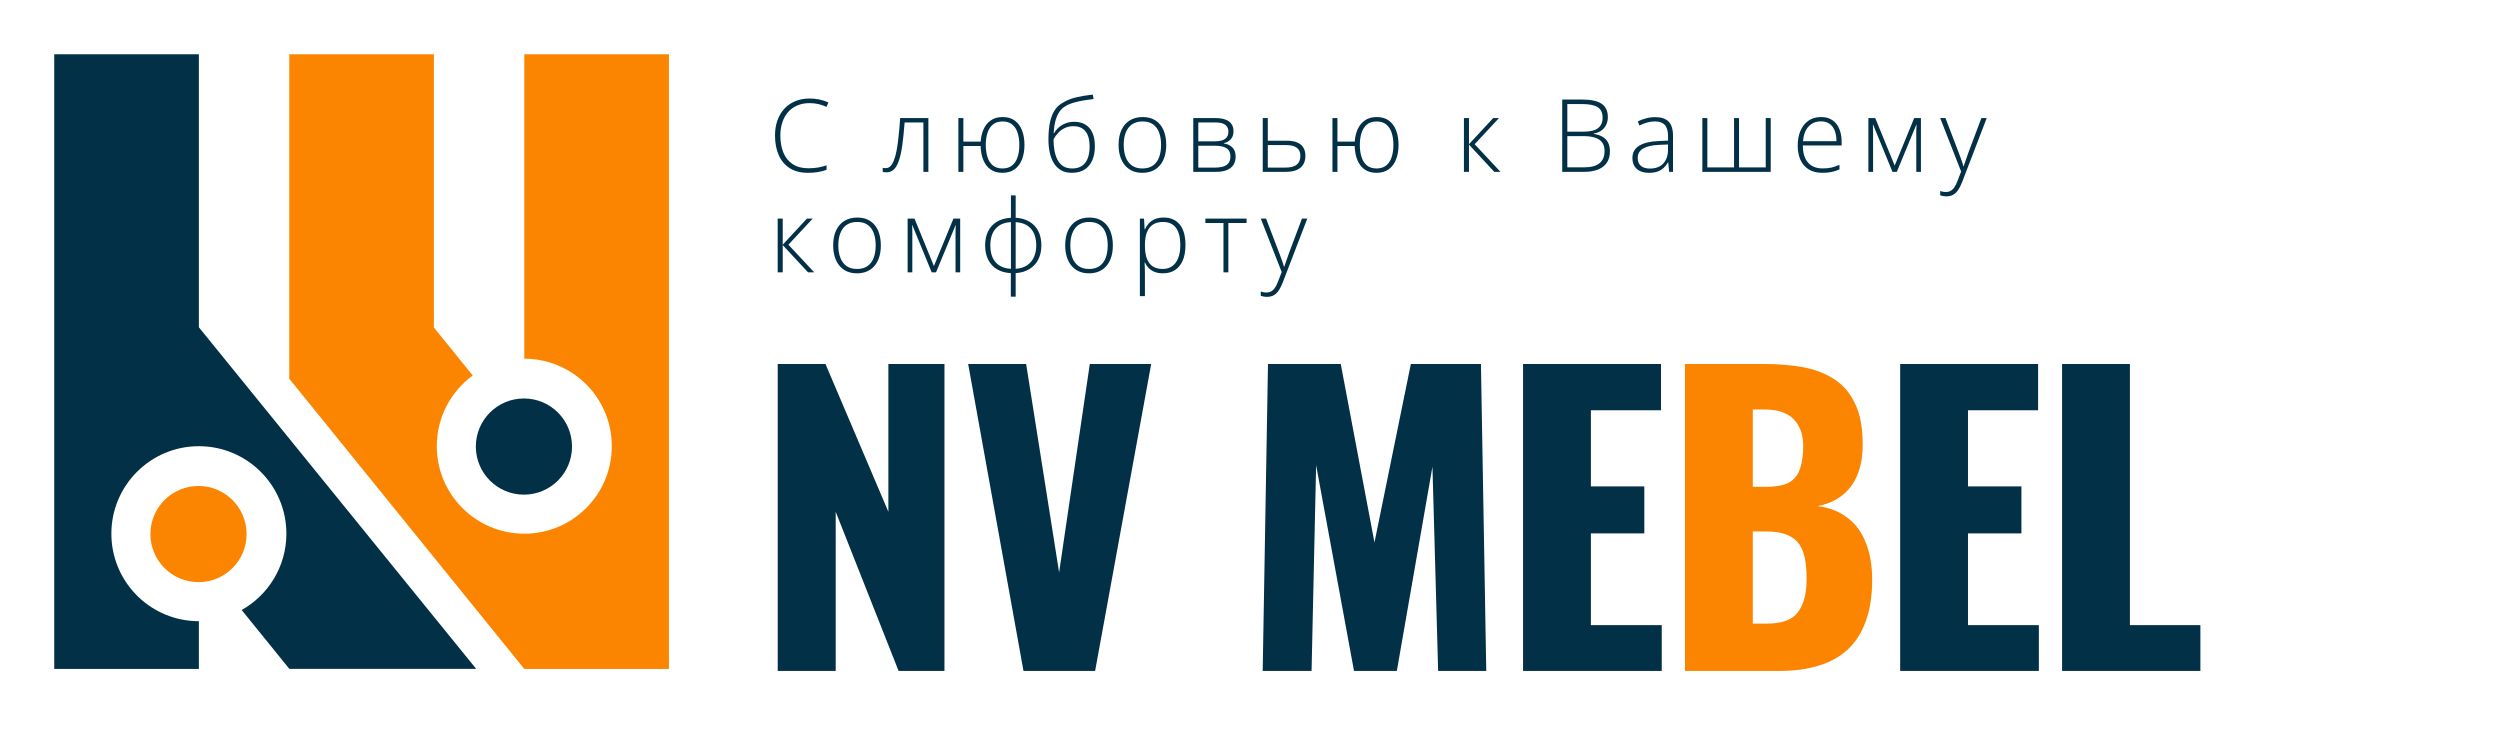 <?xml version="1.0" encoding="UTF-8"?> <svg xmlns="http://www.w3.org/2000/svg" width="199" height="58" viewBox="0 0 199 58" fill="none"><path d="M15.83 26.051L37.906 53.243H23.032L19.237 48.557C21.36 47.363 22.796 45.091 22.796 42.482C22.796 38.636 19.677 35.517 15.83 35.517C11.983 35.518 8.865 38.636 8.865 42.482C8.865 46.209 11.791 49.252 15.472 49.438L15.83 49.448V53.247H4.317V4.317H15.83V26.051Z" fill="#023047"></path><circle cx="15.801" cy="42.511" r="3.828" fill="#FB8500"></circle><path d="M34.538 26.069L37.631 29.889C35.896 31.155 34.769 33.205 34.769 35.517C34.769 39.364 37.887 42.482 41.734 42.482C45.581 42.482 48.699 39.364 48.7 35.517C48.7 31.791 45.773 28.748 42.092 28.561L41.734 28.552V4.317H53.247V53.247H41.734V53.202L41.711 53.221L23.04 30.164H23.026V4.317H34.538V26.069Z" fill="#FB8500"></path><circle cx="41.705" cy="35.546" r="3.828" fill="#023047"></circle><path d="M61.907 53.407V28.975H65.708L70.715 40.739V28.975H75.179V53.407H71.529L66.522 40.739V53.407H61.907ZM81.47 53.407L77.066 28.975H81.681L84.305 45.565L86.748 28.975H91.635L87.171 53.407H81.47ZM100.51 53.407L100.932 28.975H106.724L109.408 43.182L112.304 28.975H117.884L118.306 53.407H114.476L114.023 37.149L111.188 53.407H107.779L104.763 37.028L104.401 53.407H100.51ZM121.235 53.407V28.975H132.215V32.655H126.635V38.718H130.888V42.458H126.635V49.758H132.275V53.407H121.235ZM151.253 53.407V28.975H162.233V32.655H156.652V38.718H160.905V42.458H156.652V49.758H162.293V53.407H151.253ZM164.141 53.407V28.975H169.54V49.758H175.151V53.407H164.141Z" fill="#023047"></path><path d="M134.123 53.407V28.975H140.488C141.534 28.975 142.519 29.055 143.444 29.216C144.389 29.377 145.224 29.689 145.948 30.151C146.672 30.593 147.235 31.237 147.637 32.081C148.059 32.906 148.27 34.002 148.27 35.369C148.27 36.355 148.119 37.189 147.818 37.873C147.536 38.537 147.124 39.069 146.581 39.472C146.058 39.874 145.425 40.145 144.681 40.286C145.626 40.407 146.42 40.718 147.064 41.221C147.707 41.704 148.19 42.357 148.511 43.182C148.853 44.006 149.024 45.002 149.024 46.168C149.024 47.435 148.853 48.531 148.511 49.456C148.19 50.361 147.717 51.105 147.094 51.688C146.47 52.271 145.696 52.703 144.771 52.985C143.866 53.267 142.821 53.407 141.634 53.407H134.123ZM139.523 49.637H140.669C141.855 49.637 142.67 49.335 143.112 48.732C143.575 48.129 143.806 47.244 143.806 46.078C143.806 45.153 143.705 44.419 143.504 43.876C143.303 43.333 142.971 42.941 142.509 42.699C142.046 42.438 141.423 42.307 140.639 42.307H139.523V49.637ZM139.523 38.748H140.578C141.403 38.748 142.026 38.627 142.449 38.386C142.871 38.124 143.152 37.752 143.293 37.27C143.454 36.787 143.534 36.204 143.534 35.52C143.534 34.877 143.414 34.344 143.173 33.922C142.951 33.479 142.609 33.147 142.147 32.926C141.705 32.705 141.141 32.594 140.458 32.594H139.523V38.748Z" fill="#FB8500"></path><path d="M64.445 8.208C64.078 8.208 63.75 8.271 63.462 8.397C63.173 8.52 62.929 8.696 62.73 8.924C62.53 9.152 62.378 9.425 62.273 9.742C62.168 10.057 62.116 10.405 62.116 10.785C62.116 11.31 62.198 11.769 62.364 12.162C62.529 12.553 62.777 12.856 63.107 13.072C63.441 13.287 63.855 13.394 64.351 13.394C64.639 13.394 64.902 13.373 65.138 13.331C65.374 13.287 65.593 13.23 65.795 13.162V13.516C65.603 13.587 65.387 13.645 65.146 13.689C64.907 13.734 64.629 13.756 64.311 13.756C63.737 13.756 63.254 13.633 62.863 13.386C62.475 13.14 62.183 12.793 61.986 12.347C61.789 11.901 61.691 11.381 61.691 10.785C61.691 10.358 61.752 9.965 61.876 9.609C61.999 9.249 62.179 8.938 62.415 8.676C62.654 8.411 62.943 8.206 63.284 8.062C63.626 7.915 64.014 7.842 64.449 7.842C64.725 7.842 64.987 7.869 65.236 7.924C65.488 7.977 65.724 8.054 65.945 8.157L65.787 8.511C65.575 8.406 65.357 8.33 65.134 8.283C64.911 8.233 64.681 8.208 64.445 8.208ZM73.899 13.678H73.502V9.746H72.007C71.957 10.421 71.898 11.008 71.829 11.509C71.761 12.008 71.673 12.421 71.566 12.749C71.458 13.074 71.325 13.317 71.165 13.477C71.004 13.637 70.806 13.717 70.57 13.717C70.502 13.717 70.442 13.713 70.389 13.705C70.337 13.7 70.295 13.692 70.263 13.681V13.359C70.295 13.367 70.33 13.373 70.37 13.378C70.409 13.381 70.457 13.382 70.515 13.382C70.649 13.382 70.768 13.332 70.873 13.233C70.978 13.13 71.071 12.976 71.153 12.768C71.237 12.561 71.309 12.3 71.369 11.985C71.429 11.668 71.482 11.294 71.526 10.864C71.574 10.434 71.616 9.946 71.652 9.4H73.899V13.678ZM81.548 11.533C81.548 11.966 81.483 12.35 81.351 12.686C81.223 13.022 81.029 13.284 80.769 13.473C80.509 13.662 80.183 13.756 79.789 13.756C79.419 13.756 79.107 13.668 78.853 13.492C78.601 13.314 78.408 13.065 78.274 12.745C78.14 12.425 78.068 12.05 78.058 11.619H76.684V13.678H76.287V9.4H76.684V11.269H78.062C78.085 10.907 78.163 10.579 78.294 10.285C78.428 9.989 78.621 9.754 78.872 9.581C79.124 9.405 79.438 9.317 79.813 9.317C80.212 9.317 80.538 9.414 80.793 9.609C81.05 9.803 81.24 10.068 81.363 10.403C81.487 10.737 81.548 11.113 81.548 11.533ZM78.467 11.533C78.467 11.89 78.512 12.211 78.601 12.497C78.69 12.78 78.832 13.003 79.026 13.166C79.223 13.329 79.48 13.41 79.797 13.41C80.109 13.41 80.364 13.331 80.561 13.174C80.76 13.016 80.906 12.796 80.997 12.513C81.092 12.229 81.139 11.903 81.139 11.533C81.139 11.171 81.093 10.85 81.001 10.569C80.909 10.288 80.765 10.068 80.568 9.908C80.374 9.748 80.12 9.668 79.805 9.668C79.49 9.668 79.234 9.748 79.038 9.908C78.841 10.068 78.697 10.289 78.605 10.573C78.513 10.853 78.467 11.174 78.467 11.533ZM83.456 11.108C83.456 10.57 83.498 10.107 83.582 9.719C83.668 9.331 83.796 9.01 83.963 8.759C84.134 8.504 84.345 8.311 84.597 8.18C84.878 7.999 85.215 7.86 85.608 7.763C86.004 7.666 86.463 7.587 86.986 7.527L87.049 7.881C86.776 7.913 86.522 7.948 86.289 7.987C86.058 8.027 85.847 8.071 85.656 8.121C85.464 8.168 85.292 8.222 85.14 8.283C84.99 8.343 84.861 8.411 84.75 8.487C84.577 8.592 84.429 8.74 84.306 8.932C84.182 9.121 84.084 9.354 84.011 9.632C83.937 9.91 83.891 10.236 83.873 10.608H83.904C84.001 10.432 84.127 10.276 84.282 10.14C84.439 10.003 84.621 9.896 84.825 9.817C85.03 9.736 85.254 9.695 85.498 9.695C85.858 9.695 86.159 9.771 86.403 9.923C86.65 10.073 86.836 10.293 86.962 10.585C87.088 10.873 87.151 11.225 87.151 11.639C87.151 12.064 87.083 12.437 86.946 12.757C86.81 13.074 86.605 13.321 86.332 13.496C86.062 13.67 85.724 13.756 85.317 13.756C84.987 13.756 84.703 13.689 84.467 13.556C84.231 13.419 84.038 13.232 83.889 12.993C83.742 12.751 83.633 12.471 83.562 12.151C83.491 11.828 83.456 11.48 83.456 11.108ZM85.349 13.41C85.663 13.41 85.923 13.34 86.128 13.201C86.332 13.06 86.484 12.859 86.584 12.599C86.684 12.337 86.734 12.026 86.734 11.667C86.734 11.134 86.625 10.731 86.407 10.459C86.189 10.183 85.871 10.045 85.451 10.045C85.207 10.045 84.985 10.09 84.786 10.179C84.586 10.268 84.409 10.392 84.255 10.549C84.102 10.704 83.971 10.882 83.861 11.084C83.861 11.376 83.883 11.66 83.928 11.938C83.973 12.214 84.05 12.463 84.16 12.686C84.27 12.909 84.421 13.086 84.613 13.217C84.807 13.346 85.052 13.41 85.349 13.41ZM92.832 11.533C92.832 11.863 92.791 12.165 92.71 12.438C92.629 12.708 92.508 12.942 92.348 13.138C92.188 13.335 91.989 13.487 91.75 13.595C91.514 13.702 91.238 13.756 90.924 13.756C90.624 13.756 90.358 13.704 90.125 13.599C89.891 13.491 89.693 13.339 89.531 13.142C89.371 12.946 89.249 12.712 89.165 12.442C89.081 12.169 89.039 11.866 89.039 11.533C89.039 11.074 89.115 10.679 89.267 10.348C89.422 10.015 89.642 9.761 89.928 9.585C90.217 9.407 90.561 9.317 90.963 9.317C91.377 9.317 91.722 9.412 91.998 9.601C92.276 9.787 92.484 10.047 92.624 10.38C92.763 10.713 92.832 11.097 92.832 11.533ZM89.448 11.533C89.448 11.908 89.502 12.236 89.609 12.517C89.717 12.797 89.879 13.016 90.097 13.174C90.318 13.331 90.596 13.41 90.931 13.41C91.275 13.41 91.557 13.331 91.778 13.174C91.998 13.016 92.16 12.796 92.265 12.513C92.37 12.229 92.423 11.903 92.423 11.533C92.423 11.174 92.373 10.853 92.273 10.573C92.174 10.292 92.016 10.072 91.801 9.912C91.586 9.749 91.305 9.668 90.959 9.668C90.463 9.668 90.087 9.833 89.83 10.164C89.575 10.494 89.448 10.95 89.448 11.533ZM98.187 10.443C98.187 10.713 98.116 10.926 97.974 11.08C97.835 11.235 97.65 11.34 97.419 11.395V11.419C97.7 11.461 97.926 11.567 98.096 11.738C98.269 11.905 98.356 12.147 98.356 12.461C98.356 12.711 98.301 12.926 98.191 13.107C98.081 13.288 97.911 13.428 97.683 13.528C97.457 13.628 97.168 13.678 96.813 13.678H94.984V9.4H96.766C97.081 9.4 97.343 9.441 97.553 9.522C97.763 9.601 97.921 9.717 98.025 9.872C98.133 10.024 98.187 10.215 98.187 10.443ZM97.943 12.461C97.943 12.155 97.839 11.934 97.632 11.8C97.425 11.667 97.12 11.6 96.719 11.6H95.385V13.339H96.743C97.144 13.339 97.444 13.268 97.644 13.127C97.843 12.982 97.943 12.761 97.943 12.461ZM97.781 10.474C97.781 10.249 97.701 10.072 97.541 9.943C97.381 9.812 97.11 9.746 96.727 9.746H95.385V11.249H96.688C97.065 11.249 97.342 11.185 97.518 11.057C97.694 10.926 97.781 10.731 97.781 10.474ZM100.917 11.202H102.44C102.775 11.202 103.051 11.249 103.266 11.344C103.484 11.438 103.645 11.575 103.75 11.753C103.858 11.932 103.911 12.147 103.911 12.399C103.911 12.666 103.855 12.896 103.742 13.087C103.632 13.276 103.461 13.422 103.231 13.524C103 13.626 102.709 13.678 102.357 13.678H100.515V9.4H100.917V11.202ZM103.51 12.402C103.51 12.117 103.416 11.903 103.227 11.761C103.038 11.619 102.758 11.549 102.388 11.549H100.917V13.339H102.326C102.727 13.339 103.025 13.262 103.219 13.107C103.413 12.95 103.51 12.715 103.51 12.402ZM111.324 11.533C111.324 11.966 111.258 12.35 111.127 12.686C110.999 13.022 110.805 13.284 110.545 13.473C110.285 13.662 109.959 13.756 109.565 13.756C109.195 13.756 108.883 13.668 108.629 13.492C108.377 13.314 108.184 13.065 108.05 12.745C107.916 12.425 107.844 12.05 107.834 11.619H106.46V13.678H106.063V9.4H106.46V11.269H107.838C107.861 10.907 107.939 10.579 108.07 10.285C108.204 9.989 108.396 9.754 108.648 9.581C108.9 9.405 109.214 9.317 109.589 9.317C109.987 9.317 110.314 9.414 110.569 9.609C110.826 9.803 111.016 10.068 111.139 10.403C111.262 10.737 111.324 11.113 111.324 11.533ZM108.243 11.533C108.243 11.89 108.287 12.211 108.377 12.497C108.466 12.78 108.608 13.003 108.802 13.166C108.998 13.329 109.256 13.41 109.573 13.41C109.885 13.41 110.14 13.331 110.336 13.174C110.536 13.016 110.681 12.796 110.773 12.513C110.868 12.229 110.915 11.903 110.915 11.533C110.915 11.171 110.869 10.85 110.777 10.569C110.685 10.288 110.541 10.068 110.344 9.908C110.15 9.748 109.896 9.668 109.581 9.668C109.266 9.668 109.01 9.748 108.813 9.908C108.617 10.068 108.472 10.289 108.381 10.573C108.289 10.853 108.243 11.174 108.243 11.533ZM118.858 9.4H119.318L117.382 11.478L119.436 13.678H118.944L116.93 11.509V13.678H116.528V9.4H116.93V11.478L118.858 9.4ZM124.353 7.924H125.931C126.642 7.924 127.162 8.036 127.489 8.259C127.82 8.482 127.985 8.837 127.985 9.325C127.985 9.546 127.942 9.746 127.855 9.927C127.771 10.108 127.646 10.261 127.478 10.384C127.312 10.505 127.108 10.587 126.864 10.632V10.659C127.155 10.704 127.395 10.785 127.584 10.903C127.775 11.019 127.917 11.172 128.009 11.364C128.103 11.553 128.151 11.778 128.151 12.04C128.151 12.418 128.064 12.728 127.891 12.969C127.72 13.21 127.483 13.389 127.179 13.504C126.874 13.62 126.523 13.678 126.124 13.678H124.353V7.924ZM124.759 10.482H126.034C126.574 10.482 126.965 10.388 127.206 10.199C127.448 10.01 127.568 9.731 127.568 9.361C127.568 8.978 127.438 8.702 127.179 8.534C126.919 8.366 126.503 8.283 125.931 8.283H124.759V10.482ZM124.759 10.836V13.319H126.112C126.645 13.319 127.046 13.212 127.316 12.997C127.587 12.779 127.722 12.455 127.722 12.025C127.722 11.741 127.659 11.513 127.533 11.34C127.407 11.164 127.218 11.037 126.966 10.958C126.717 10.877 126.406 10.836 126.034 10.836H124.759ZM131.766 9.325C132.236 9.325 132.587 9.443 132.821 9.679C133.054 9.916 133.171 10.292 133.171 10.809V13.678H132.864L132.793 12.93H132.769C132.678 13.09 132.566 13.233 132.435 13.359C132.304 13.482 132.142 13.579 131.951 13.65C131.762 13.721 131.531 13.756 131.258 13.756C130.983 13.756 130.747 13.71 130.55 13.618C130.356 13.527 130.205 13.393 130.097 13.217C129.993 13.041 129.94 12.828 129.94 12.576C129.94 12.151 130.116 11.828 130.467 11.608C130.819 11.385 131.324 11.259 131.982 11.23L132.777 11.191V10.88C132.777 10.441 132.691 10.129 132.518 9.943C132.344 9.757 132.089 9.664 131.75 9.664C131.53 9.664 131.317 9.693 131.113 9.75C130.911 9.805 130.705 9.885 130.495 9.99L130.369 9.66C130.574 9.563 130.793 9.483 131.026 9.42C131.262 9.357 131.509 9.325 131.766 9.325ZM132.773 11.501L132.026 11.533C131.483 11.559 131.069 11.656 130.786 11.824C130.503 11.992 130.361 12.244 130.361 12.58C130.361 12.85 130.445 13.057 130.613 13.201C130.783 13.346 131.02 13.418 131.321 13.418C131.791 13.418 132.149 13.284 132.396 13.016C132.645 12.749 132.771 12.384 132.773 11.922V11.501ZM140.949 9.4V13.678H135.507V9.4H135.905V13.327H138.03V9.4H138.427V13.327H140.552V9.4H140.949ZM144.962 9.317C145.327 9.317 145.63 9.403 145.871 9.573C146.115 9.744 146.296 9.977 146.414 10.274C146.535 10.57 146.595 10.91 146.595 11.293V11.58H143.506C143.506 12.168 143.641 12.619 143.912 12.934C144.184 13.249 144.574 13.406 145.08 13.406C145.345 13.406 145.575 13.385 145.769 13.343C145.966 13.298 146.183 13.224 146.422 13.119V13.485C146.212 13.579 146.002 13.647 145.793 13.689C145.583 13.734 145.341 13.756 145.069 13.756C144.636 13.756 144.272 13.667 143.979 13.489C143.687 13.308 143.467 13.053 143.317 12.725C143.171 12.397 143.097 12.014 143.097 11.576C143.097 11.149 143.168 10.764 143.31 10.423C143.454 10.082 143.664 9.813 143.939 9.616C144.217 9.417 144.558 9.317 144.962 9.317ZM144.958 9.66C144.549 9.66 144.217 9.796 143.963 10.069C143.711 10.339 143.563 10.73 143.518 11.242H146.182C146.182 10.93 146.138 10.654 146.048 10.415C145.959 10.177 145.824 9.992 145.643 9.86C145.465 9.727 145.236 9.66 144.958 9.66ZM152.906 9.4V13.678H152.536V10.6C152.536 10.485 152.538 10.375 152.54 10.27C152.546 10.165 152.551 10.052 152.556 9.931H152.536L150.986 13.678H150.64L149.101 9.927H149.081C149.087 10.048 149.091 10.162 149.093 10.27C149.096 10.375 149.097 10.493 149.097 10.624V13.678H148.723V9.4H149.27L150.817 13.178L152.371 9.4H152.906ZM154.44 9.4H154.861L155.9 12.115C155.963 12.275 156.018 12.424 156.065 12.56C156.115 12.694 156.158 12.817 156.195 12.93C156.232 13.04 156.262 13.141 156.286 13.233H156.309C156.348 13.112 156.401 12.957 156.467 12.768C156.532 12.577 156.607 12.364 156.691 12.131L157.718 9.4H158.143L156.191 14.48C156.097 14.727 155.993 14.935 155.88 15.106C155.767 15.279 155.635 15.409 155.483 15.495C155.331 15.585 155.147 15.629 154.932 15.629C154.835 15.629 154.747 15.621 154.668 15.606C154.59 15.592 154.513 15.574 154.44 15.551V15.208C154.508 15.229 154.578 15.246 154.649 15.259C154.722 15.275 154.802 15.283 154.889 15.283C155.038 15.283 155.167 15.252 155.274 15.188C155.384 15.128 155.483 15.034 155.569 14.905C155.656 14.777 155.737 14.613 155.813 14.413L156.105 13.654L154.44 9.4ZM64.233 17.4H64.693L62.757 19.478L64.811 21.677H64.319L62.305 19.509V21.677H61.903V17.4H62.305V19.478L64.233 17.4ZM70.115 19.533C70.115 19.863 70.074 20.165 69.993 20.438C69.912 20.708 69.791 20.942 69.631 21.138C69.471 21.335 69.271 21.487 69.033 21.595C68.796 21.702 68.521 21.756 68.206 21.756C67.907 21.756 67.641 21.704 67.407 21.599C67.174 21.491 66.976 21.339 66.813 21.142C66.653 20.946 66.531 20.712 66.447 20.442C66.363 20.169 66.321 19.866 66.321 19.533C66.321 19.074 66.397 18.679 66.55 18.348C66.704 18.015 66.925 17.761 67.211 17.585C67.499 17.407 67.844 17.317 68.246 17.317C68.66 17.317 69.005 17.412 69.281 17.601C69.559 17.787 69.767 18.047 69.906 18.38C70.045 18.713 70.115 19.097 70.115 19.533ZM66.731 19.533C66.731 19.908 66.784 20.236 66.892 20.517C66.999 20.797 67.162 21.016 67.38 21.174C67.6 21.331 67.878 21.41 68.214 21.41C68.558 21.41 68.84 21.331 69.06 21.174C69.281 21.016 69.443 20.796 69.548 20.513C69.653 20.229 69.706 19.903 69.706 19.533C69.706 19.174 69.656 18.853 69.556 18.573C69.456 18.292 69.299 18.072 69.084 17.912C68.869 17.749 68.588 17.668 68.242 17.668C67.746 17.668 67.369 17.833 67.112 18.163C66.858 18.494 66.731 18.951 66.731 19.533ZM76.43 17.4V21.677H76.06V18.6C76.06 18.485 76.061 18.375 76.064 18.27C76.069 18.165 76.074 18.052 76.079 17.931H76.06L74.509 21.677H74.163L72.624 17.927H72.605C72.61 18.048 72.614 18.162 72.617 18.27C72.619 18.375 72.621 18.493 72.621 18.624V21.677H72.247V17.4H72.794L74.34 21.178L75.894 17.4H76.43ZM80.848 15.555V17.333C81.275 17.359 81.641 17.464 81.946 17.648C82.253 17.829 82.487 18.079 82.65 18.4C82.813 18.717 82.894 19.095 82.894 19.533C82.894 19.95 82.814 20.32 82.654 20.643C82.494 20.963 82.26 21.218 81.954 21.41C81.649 21.601 81.281 21.712 80.848 21.74V23.613H80.462V21.74C80.034 21.719 79.667 21.617 79.36 21.433C79.056 21.25 78.823 20.997 78.66 20.674C78.497 20.351 78.416 19.971 78.416 19.533C78.416 19.097 78.496 18.721 78.656 18.404C78.819 18.083 79.052 17.832 79.356 17.648C79.663 17.464 80.034 17.359 80.47 17.333V15.555H80.848ZM80.47 17.679C80.108 17.698 79.805 17.784 79.561 17.939C79.317 18.094 79.133 18.306 79.01 18.577C78.889 18.847 78.829 19.166 78.829 19.533C78.829 19.911 78.891 20.236 79.014 20.509C79.137 20.779 79.321 20.99 79.565 21.142C79.809 21.294 80.111 21.38 80.47 21.398V17.679ZM80.848 17.683V21.398C81.204 21.375 81.504 21.283 81.745 21.123C81.989 20.963 82.173 20.747 82.296 20.477C82.422 20.204 82.485 19.89 82.485 19.533C82.485 18.974 82.347 18.535 82.072 18.215C81.799 17.895 81.391 17.718 80.848 17.683ZM88.583 19.533C88.583 19.863 88.543 20.165 88.461 20.438C88.38 20.708 88.259 20.942 88.099 21.138C87.939 21.335 87.74 21.487 87.501 21.595C87.265 21.702 86.989 21.756 86.675 21.756C86.376 21.756 86.109 21.704 85.876 21.599C85.642 21.491 85.444 21.339 85.282 21.142C85.122 20.946 85 20.712 84.916 20.442C84.832 20.169 84.79 19.866 84.79 19.533C84.79 19.074 84.866 18.679 85.018 18.348C85.173 18.015 85.393 17.761 85.679 17.585C85.968 17.407 86.313 17.317 86.714 17.317C87.129 17.317 87.474 17.412 87.749 17.601C88.027 17.787 88.236 18.047 88.375 18.38C88.514 18.713 88.583 19.097 88.583 19.533ZM85.199 19.533C85.199 19.908 85.253 20.236 85.36 20.517C85.468 20.797 85.63 21.016 85.848 21.174C86.069 21.331 86.347 21.41 86.683 21.41C87.026 21.41 87.308 21.331 87.528 21.174C87.749 21.016 87.912 20.796 88.016 20.513C88.121 20.229 88.174 19.903 88.174 19.533C88.174 19.174 88.124 18.853 88.024 18.573C87.925 18.292 87.767 18.072 87.552 17.912C87.337 17.749 87.056 17.668 86.71 17.668C86.214 17.668 85.838 17.833 85.581 18.163C85.326 18.494 85.199 18.951 85.199 19.533ZM92.627 17.317C93.178 17.317 93.605 17.502 93.906 17.872C94.211 18.242 94.363 18.788 94.363 19.509C94.363 19.992 94.291 20.401 94.146 20.737C94.002 21.07 93.796 21.323 93.529 21.497C93.264 21.67 92.945 21.756 92.572 21.756C92.315 21.756 92.091 21.718 91.9 21.642C91.711 21.563 91.553 21.458 91.427 21.327C91.301 21.194 91.204 21.047 91.136 20.887H91.109C91.116 21.036 91.123 21.192 91.128 21.355C91.133 21.517 91.136 21.671 91.136 21.815V23.57H90.735V17.4H91.065L91.112 18.254H91.136C91.207 18.091 91.307 17.938 91.435 17.794C91.564 17.649 91.726 17.534 91.923 17.447C92.12 17.361 92.355 17.317 92.627 17.317ZM92.576 17.668C92.254 17.668 91.985 17.738 91.77 17.88C91.557 18.019 91.398 18.224 91.293 18.494C91.191 18.762 91.139 19.09 91.136 19.478V19.545C91.136 19.962 91.187 20.309 91.29 20.587C91.394 20.863 91.551 21.069 91.758 21.205C91.968 21.342 92.227 21.41 92.537 21.41C92.841 21.41 93.098 21.335 93.308 21.186C93.518 21.036 93.678 20.82 93.788 20.536C93.898 20.253 93.954 19.909 93.954 19.505C93.954 18.905 93.838 18.448 93.607 18.136C93.379 17.824 93.035 17.668 92.576 17.668ZM99.226 17.75H97.778V21.677H97.388V17.75H95.948V17.4H99.226V17.75ZM100.358 17.4H100.779L101.818 20.115C101.881 20.275 101.936 20.424 101.983 20.56C102.033 20.694 102.076 20.817 102.113 20.93C102.15 21.04 102.18 21.141 102.204 21.233H102.227C102.266 21.112 102.319 20.957 102.385 20.768C102.45 20.577 102.525 20.364 102.609 20.131L103.636 17.4H104.061L102.109 22.48C102.015 22.727 101.911 22.935 101.798 23.106C101.685 23.279 101.553 23.409 101.401 23.495C101.249 23.585 101.065 23.629 100.85 23.629C100.753 23.629 100.665 23.621 100.586 23.606C100.508 23.593 100.431 23.574 100.358 23.551V23.208C100.426 23.229 100.496 23.246 100.567 23.259C100.64 23.275 100.72 23.283 100.807 23.283C100.956 23.283 101.085 23.252 101.192 23.189C101.302 23.128 101.401 23.034 101.487 22.905C101.574 22.777 101.655 22.613 101.731 22.413L102.023 21.654L100.358 17.4Z" fill="#023047"></path></svg> 